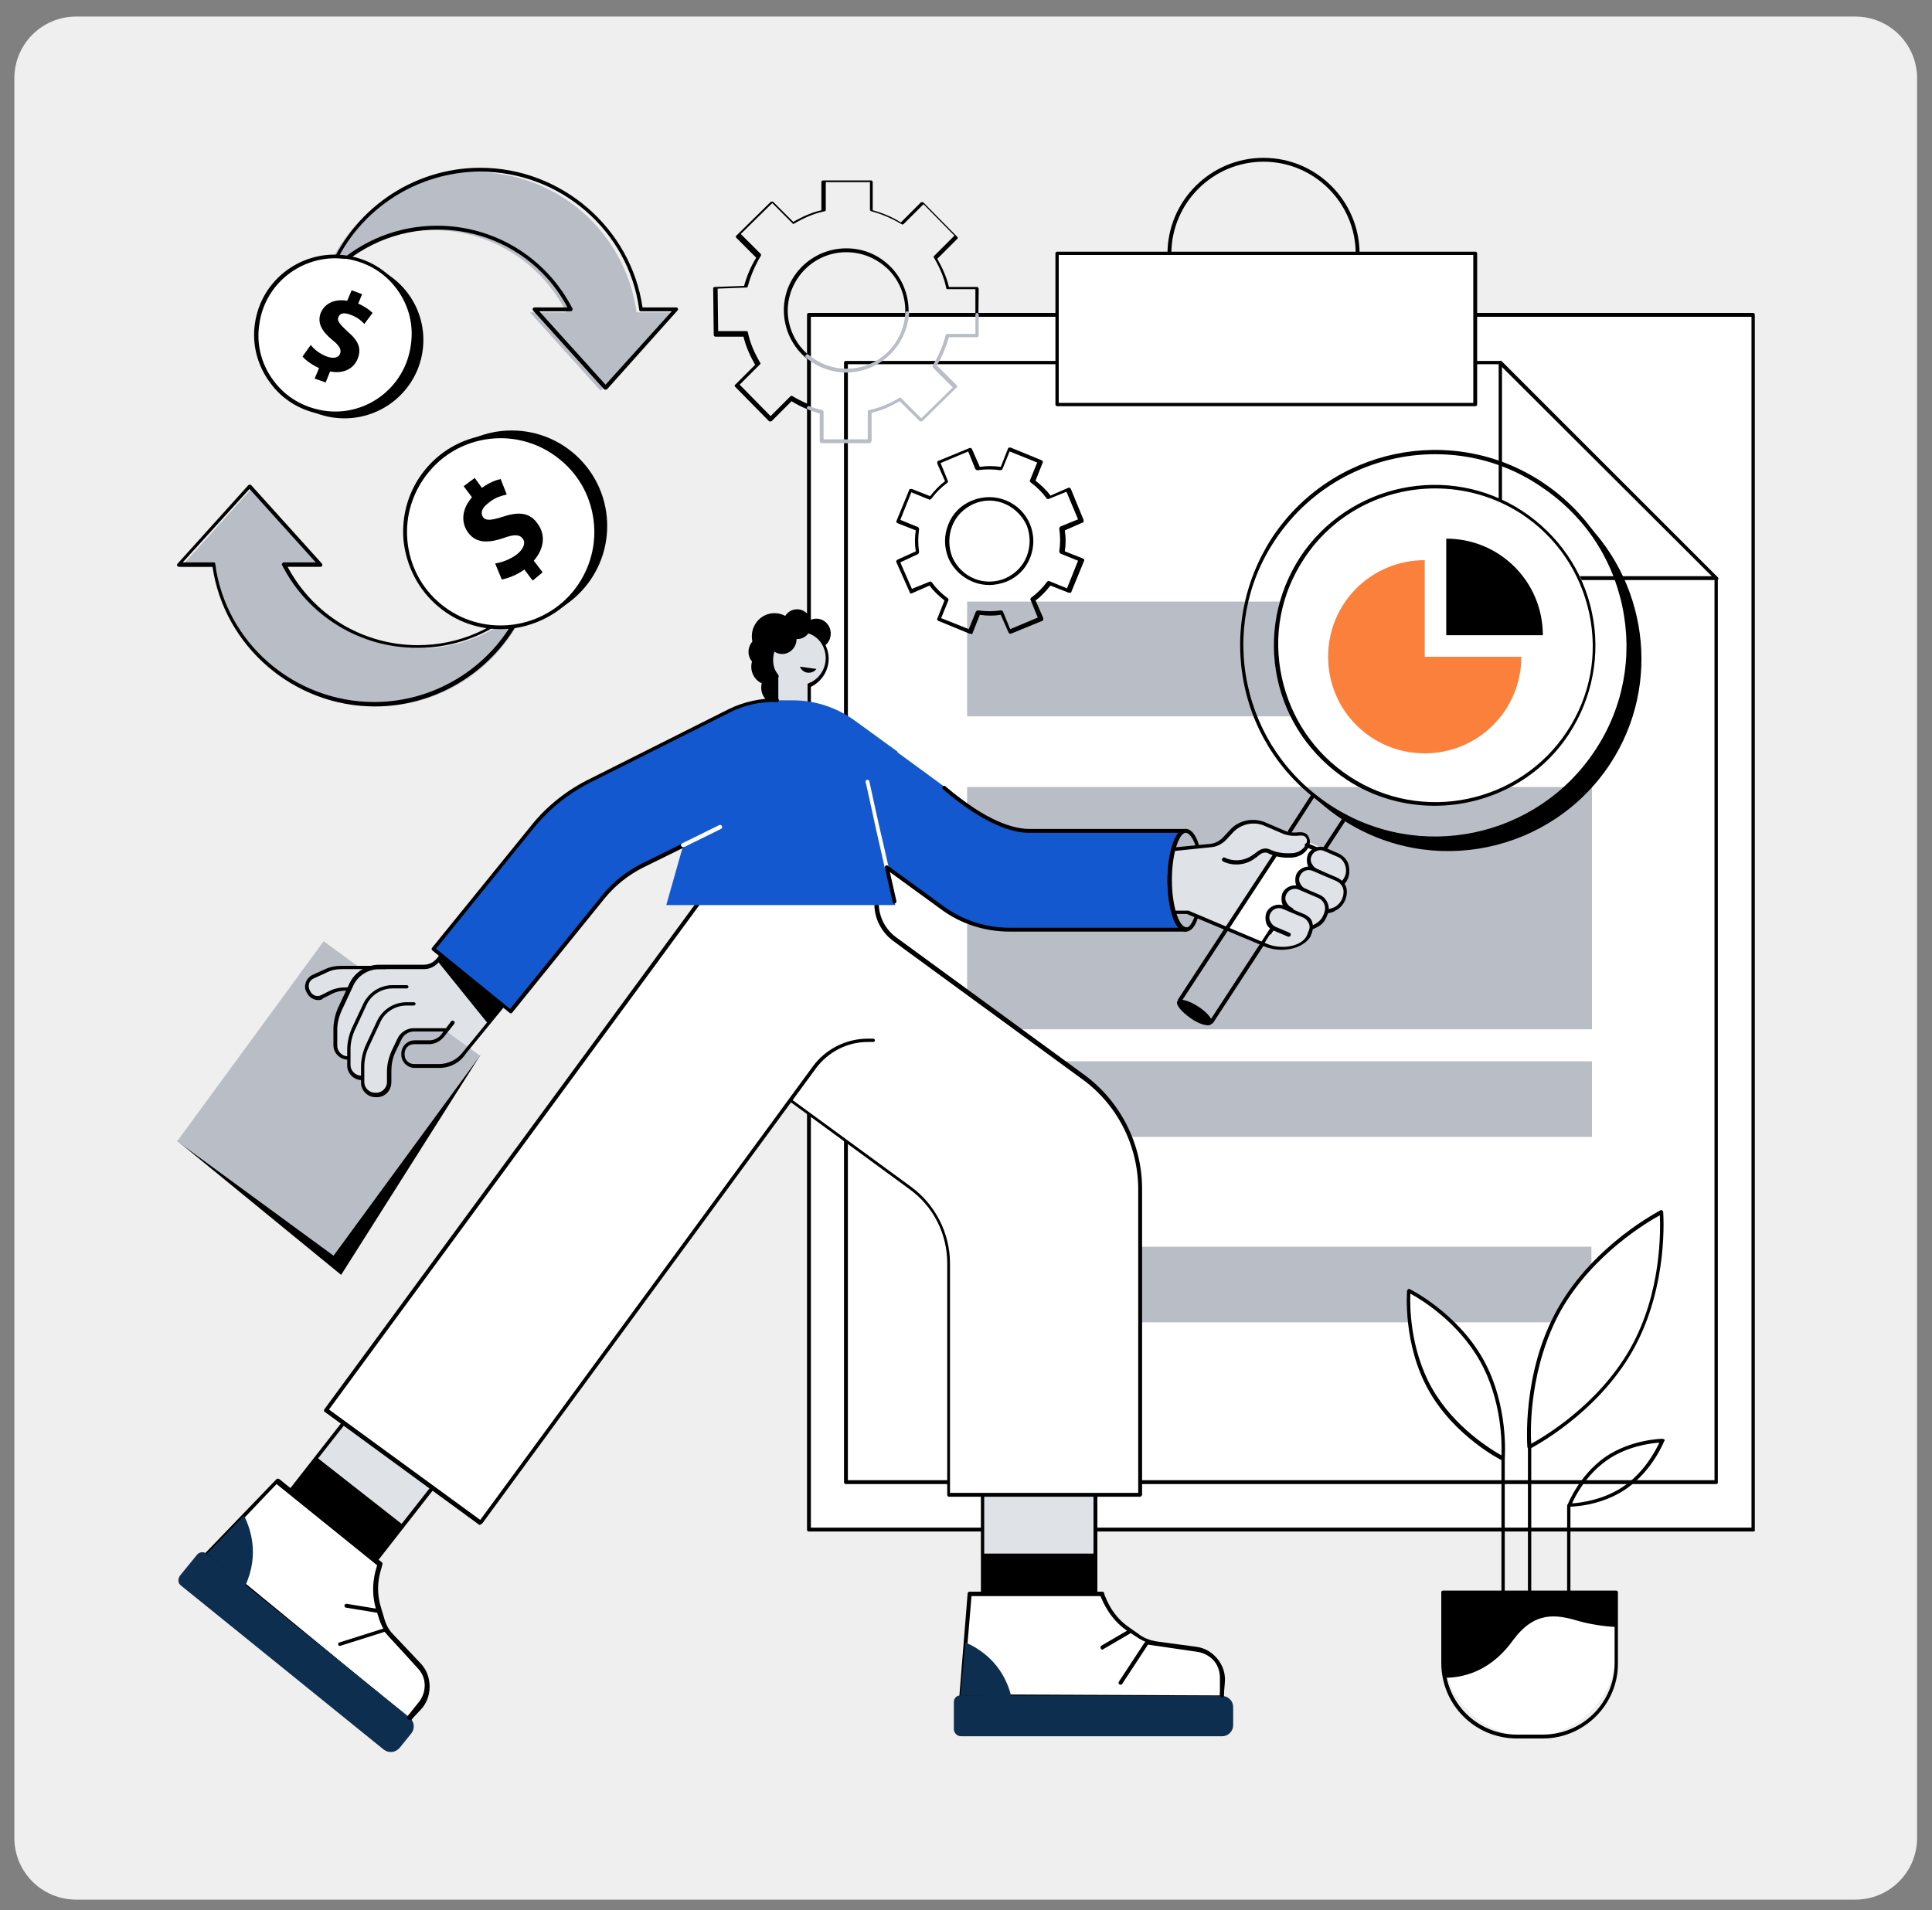 <svg xmlns="http://www.w3.org/2000/svg" xmlns:xlink="http://www.w3.org/1999/xlink" id="Layer_1" x="0px" y="0px" width="350px" height="346.1px" viewBox="0 0 350 346.1" style="enable-background:new 0 0 350 346.1;" xml:space="preserve"><rect x="0" y="0" width="350" height="346.1" fill="#808080" stroke="none"/><path style="fill:#EFEFEF;" d="M13.8,344.2h322.3c6.2,0,11.2-5,11.2-11.2V14.2c0-6.2-5-11.2-11.2-11.2H13.8C7.6,3,2.6,8,2.6,14.2 V333C2.6,339.2,7.6,344.2,13.8,344.2z"></path><g> <path d="M157.5,80.3C157.5,80.3,157.5,80.3,157.5,80.3l-8.7,0c-0.1,0-0.2,0-0.2-0.1s-0.1-0.2-0.1-0.2l0-5.1 c-1.8-0.5-3.5-1.2-5.1-2.2l-3.6,3.6c-0.1,0.1-0.4,0.1-0.5,0l-6.1-6.2c-0.1-0.1-0.1-0.2-0.1-0.2c0-0.1,0-0.2,0.1-0.2l3.6-3.6 c-0.9-1.6-1.7-3.3-2.1-5.1l-5.1,0c-0.2,0-0.3-0.2-0.3-0.3l-0.1-8.4c0-0.2,0.1-0.3,0.3-0.3l5.3-0.2c0.5-1.8,1.2-3.5,2.2-5.1 l-3.6-3.6c-0.1-0.1-0.1-0.2-0.1-0.2c0-0.1,0-0.2,0.1-0.2l6.2-6.1c0.1-0.1,0.4-0.1,0.5,0l3.6,3.6c1.6-0.9,3.3-1.7,5.1-2.1l0-5.1 c0-0.2,0.2-0.3,0.3-0.3c0,0,0,0,0,0l8.7,0c0.1,0,0.2,0,0.2,0.1c0.1,0.1,0.1,0.2,0.1,0.2l0,5.1c1.8,0.5,3.5,1.2,5.1,2.2l3.6-3.6 c0.1-0.1,0.4-0.1,0.5,0l6.1,6.2c0.1,0.1,0.1,0.2,0.1,0.2c0,0.1,0,0.2-0.1,0.2l-3.6,3.6c0.9,1.6,1.7,3.3,2.1,5.1l5.1,0 c0.1,0,0.2,0,0.2,0.1s0.1,0.2,0.1,0.2l-0.1,8.7c0,0.2-0.2,0.3-0.3,0.3c0,0,0,0,0,0l-5.1,0c-0.5,1.8-1.2,3.5-2.2,5.1l3.6,3.6 c0.1,0.1,0.1,0.2,0.1,0.2c0,0.1,0,0.2-0.1,0.2l-6.2,6.1c-0.1,0.1-0.4,0.1-0.5,0l-3.6-3.6c-1.6,0.9-3.3,1.7-5.1,2.1l0,5.1 C157.8,80.1,157.7,80.3,157.5,80.3z M149.2,79.5l8,0l0-5c0-0.2,0.1-0.3,0.3-0.3c1.9-0.4,3.7-1.2,5.4-2.2c0.1-0.1,0.3-0.1,0.4,0.1 l3.6,3.6l5.7-5.6l-3.6-3.6c-0.1-0.1-0.1-0.3,0-0.4c1-1.7,1.8-3.5,2.3-5.4c0-0.2,0.2-0.3,0.3-0.3c0,0,0,0,0,0l5.1,0l0-8l-5,0 c-0.2,0-0.3-0.1-0.3-0.3c-0.4-1.9-1.2-3.7-2.2-5.4c-0.1-0.1-0.1-0.3,0.1-0.4l3.6-3.6l-5.6-5.7l-3.6,3.6c-0.1,0.1-0.3,0.1-0.4,0 c-1.7-1-3.5-1.8-5.4-2.3c-0.2,0-0.3-0.2-0.3-0.3l0-5l-8,0l0,5c0,0.2-0.1,0.3-0.3,0.3c-1.9,0.4-3.7,1.2-5.4,2.2 c-0.1,0.1-0.3,0.1-0.4-0.1l-3.6-3.6l-5.7,5.6l3.6,3.6c0.1,0.1,0.1,0.3,0,0.4c-1,1.7-1.8,3.5-2.3,5.4c0,0.2-0.2,0.3-0.3,0.3 l-5.2,0.2l0.1,7.7l5.1,0c0.2,0,0.3,0.1,0.3,0.3c0.4,1.9,1.2,3.7,2.2,5.4c0.1,0.1,0.1,0.3-0.1,0.4l-3.6,3.6l5.6,5.7l3.6-3.6 c0.1-0.1,0.3-0.1,0.4,0c1.7,1,3.5,1.8,5.4,2.3c0.2,0,0.3,0.2,0.3,0.3L149.2,79.5z M153.3,67.5C153.3,67.5,153.2,67.5,153.3,67.5 c-3.1,0-5.9-1.2-8-3.3c-2.1-2.1-3.3-5-3.3-8c0-6.2,5.1-11.2,11.3-11.2c0,0,0,0,0.1,0c3,0,5.8,1.2,7.9,3.3c2.1,2.1,3.3,5,3.3,8 C164.5,62.5,159.5,67.5,153.3,67.5z M153.3,45.7c-5.8,0-10.5,4.7-10.6,10.5c0,2.8,1.1,5.5,3.1,7.5c2,2,4.6,3.1,7.5,3.1 c0,0,0,0,0.1,0c5.8,0,10.5-4.7,10.6-10.5c0-2.8-1.1-5.5-3.1-7.5C158.8,46.8,156.2,45.7,153.3,45.7 C153.3,45.7,153.3,45.7,153.3,45.7z"></path> <g> <g> <rect x="146.5" y="57" style="fill:#FFFFFF;" width="171.1" height="220.2"></rect> <path d="M317.6,277.5H146.5c-0.2,0-0.3-0.2-0.3-0.3V57c0-0.2,0.2-0.3,0.3-0.3h171.1c0.2,0,0.3,0.2,0.3,0.3v220.2 C318,277.4,317.8,277.5,317.6,277.5z M146.9,276.8h170.4V57.4H146.9V276.8z"></path> </g> <g> <polygon style="fill:#FFFFFF;" points="153.2,268.5 310.9,268.5 310.9,104.8 271.8,65.7 153.2,65.7 "></polygon> <path d="M310.9,268.9H153.2c-0.2,0-0.3-0.2-0.3-0.3V65.7c0-0.2,0.2-0.3,0.3-0.3h118.6c0.1,0,0.2,0,0.2,0.1l39.1,39.1 c0.1,0.1,0.1,0.2,0.1,0.2v163.8C311.3,268.7,311.1,268.9,310.9,268.9z M153.6,268.2h157V104.9L271.6,66H153.6V268.2z"></path> </g> <rect x="175.2" y="109" style="fill:#B9BEC6;" width="108.7" height="20.8"></rect> <rect x="175.2" y="142.6" style="fill:#B9BEC6;" width="113.2" height="43.9"></rect> <rect x="175.2" y="192.3" style="fill:#B9BEC6;" width="113.2" height="13.7"></rect> <rect x="175.2" y="225.9" style="fill:#B9BEC6;" width="113.1" height="13.7"></rect> <g> <path d="M228.9,63.4c-9.6,0-17.4-7.8-17.4-17.4c0-9.6,7.8-17.4,17.4-17.4c9.6,0,17.4,7.8,17.4,17.4 C246.3,55.6,238.5,63.4,228.9,63.4z M228.9,29.3c-9.2,0-16.7,7.5-16.7,16.7s7.5,16.7,16.7,16.7s16.7-7.5,16.7-16.7 S238.1,29.3,228.9,29.3z"></path> <g> <rect x="191.5" y="45.9" style="fill:#FFFFFF;" width="75.8" height="27.4"></rect> <path d="M267.3,73.6h-75.8c-0.2,0-0.3-0.2-0.3-0.3V45.9c0-0.2,0.2-0.3,0.3-0.3h75.8c0.2,0,0.3,0.2,0.3,0.3v27.4 C267.6,73.5,267.4,73.6,267.3,73.6z M191.8,73h75.1V46.2h-75.1V73z"></path> </g> <g> <polygon style="fill:#FFFFFF;" points="310.9,104.8 271.8,104.8 271.8,65.7 "></polygon> <path d="M310.9,105.1h-39.1c-0.2,0-0.3-0.2-0.3-0.3V65.7c0-0.1,0.1-0.3,0.2-0.3c0.1-0.1,0.3,0,0.4,0.1l39.1,39.1 c0.1,0.1,0.1,0.2,0.1,0.4C311.2,105,311.1,105.1,310.9,105.1z M272.1,104.4h38l-38-37.9V104.4z"></path> </g> </g> </g> <g> <ellipse cx="140.8" cy="124.6" rx="2.9" ry="3"></ellipse> <ellipse cx="147.9" cy="114.8" rx="2.6" ry="2.7"></ellipse> <ellipse cx="140.3" cy="115.3" rx="4.1" ry="4.2"></ellipse> <ellipse cx="139.3" cy="120.8" rx="3.2" ry="3.3"></ellipse> <ellipse cx="138.2" cy="118.1" rx="2.6" ry="2.7"></ellipse> <ellipse style="fill:#DFE3E8;" cx="144.9" cy="119.3" rx="5" ry="5.2"></ellipse> <polygon style="fill:#DFE3E8;" points="146.4,124 147.5,134.8 141,129.9 141,122.5 "></polygon> <path d="M144.9,120.8c0.4,0.9,1.3,1.3,2.2,1c0.3-0.1,0.6-0.3,0.8-0.6C146.9,121.1,145.9,120.9,144.9,120.8z"></path> <path d="M146.6,127.5C146.6,127.5,146.6,127.5,146.6,127.5c-0.2,0-0.3-0.2-0.3-0.3l0-3.3l0.2-0.1c2.4-0.9,3.7-3.7,2.8-6.2 c-0.4-1.2-1.3-2.2-2.5-2.7c-1.1-0.5-2.3-0.6-3.5-0.1c-2.5,0.9-3.8,3.8-3,6.3c0.2,0.5,0.4,0.8,0.7,1.2c0.1,0.2,0.1,0.4-0.1,0.5 c-0.2,0.1-0.4,0.1-0.5-0.1c-0.3-0.4-0.6-0.8-0.8-1.4c-1-2.8,0.6-6.1,3.4-7.1c1.3-0.5,2.7-0.4,4,0.2c1.3,0.6,2.3,1.7,2.8,3.1 c1,2.8-0.4,5.8-3,7l0,2.8C146.9,127.4,146.8,127.5,146.6,127.5z"></path> <ellipse cx="141.7" cy="115.8" rx="2.6" ry="2.7"></ellipse> <ellipse cx="144.4" cy="113.1" rx="2.6" ry="2.7"></ellipse> </g> <g> <rect x="51.7" y="260.3" transform="matrix(0.617 -0.787 0.787 0.617 -187.742 154.67)" style="fill:#DFE3E8;" width="26.8" height="19.9"></rect> <path d="M64.6,287.3c-0.1,0-0.1,0-0.2-0.1L48.8,275c-0.1-0.1-0.1-0.1-0.1-0.2c0-0.1,0-0.2,0.1-0.3l16.5-21.1 c0.1-0.1,0.3-0.2,0.5-0.1l15.7,12.3c0.1,0.1,0.1,0.1,0.1,0.2c0,0.1,0,0.2-0.1,0.3l-16.5,21.1C64.9,287.3,64.8,287.3,64.6,287.3z M49.5,274.6l15.1,11.9L80.7,266l-15.1-11.9L49.5,274.6z"></path> </g> <rect x="54.3" y="265.6" transform="matrix(0.617 -0.787 0.787 0.617 -193.455 153.432)" width="13.4" height="19.9"></rect> <g> <rect x="178" y="268.1" style="fill:#DFE3E8;" width="20.5" height="26.8"></rect> <path d="M198.5,295.2H178c-0.2,0-0.3-0.2-0.3-0.3v-26.8c0-0.2,0.2-0.3,0.3-0.3h20.5c0.2,0,0.3,0.2,0.3,0.3v26.8 C198.8,295.1,198.7,295.2,198.5,295.2z M178.3,294.5h19.8v-26.1h-19.8V294.5z"></path> </g> <rect x="178" y="281.5" width="20.5" height="13.4"></rect> <g> <g> <path style="fill:#FFFFFF;" d="M196.3,195.2l-34.2-25c-2-1.5-3.2-3.9-3.2-6.4v-2.5h-25.7v30.7l31.8,23.3 c4.4,3.2,6.9,8.3,6.9,13.6v42h34.7l0-55.4C206.5,207.5,202.7,199.9,196.3,195.2z"></path> <path d="M206.6,271.2h-34.7c-0.2,0-0.3-0.2-0.3-0.3v-42c0-5.3-2.5-10.3-6.8-13.4l-31.8-23.3c-0.1-0.1-0.1-0.2-0.1-0.3v-30.7 c0-0.2,0.2-0.3,0.3-0.3h25.7c0.2,0,0.3,0.2,0.3,0.3v2.5c0,2.4,1.2,4.7,3.1,6.1l34.2,25c6.5,4.8,10.4,12.5,10.4,20.6l0,55.4 c0,0.1,0,0.2-0.1,0.2C206.7,271.2,206.6,271.2,206.6,271.2z M172.2,270.5h34l0-55c0-7.9-3.8-15.4-10.2-20l-34.2-25 c-2.1-1.6-3.4-4-3.4-6.7v-2.2h-25.1v30.2l31.7,23.2c4.4,3.2,7.1,8.4,7.1,13.9V270.5z"></path> </g> <g> <rect x="46.5" y="196.3" transform="matrix(0.591 -0.807 0.807 0.591 -126.81 177.137)" style="fill:#FFFFFF;" width="129.3" height="34.6"></rect> <path d="M86.9,276.3c-0.1,0-0.1,0-0.2-0.1l-27.9-20.4c-0.1-0.1-0.1-0.1-0.1-0.2c0-0.1,0-0.2,0.1-0.3l71.7-97.7 c0.1-0.2,0.3-0.2,0.5-0.1c0.2,0.1,0.2,0.3,0.1,0.5l-71.5,97.4l27.4,20l60.2-82.1c2.3-3.2,6.1-5.1,10-5.1h1c0.2,0,0.3,0.2,0.3,0.3 c0,0.2-0.2,0.3-0.3,0.3h-1c-3.7,0-7.2,1.8-9.4,4.8l-60.4,82.4C87.1,276.2,87,276.3,86.9,276.3z"></path> </g> </g> <g> <g> <polygon points="87,191.2 61.8,231 32.1,206.7 "></polygon> <rect x="37" y="181.4" transform="matrix(0.591 -0.807 0.807 0.591 -136.156 129.432)" style="fill:#B9BEC6;" width="44.9" height="35.1"></rect> <g> <path style="fill:#DFE3E8;" d="M84.2,175.3l-15.4,0c-2.2,0-4.1,1.3-5,3.2l-2.1,4.5c-0.5,1.1-0.8,2.4-0.8,3.6v2.9 c0,1.2,1,2.2,2.2,2.2h0.3c1.2,0,2.2-1,2.2-2.2v-1.9c0-1.2,0.3-2.4,0.8-3.6l1.1-2.3c0.5-1,1.5-1.7,2.6-1.7h14.1V175.3z"></path> <path style="fill:#DFE3E8;" d="M76.8,175.3l-14.9,0c-1.1,0-2.1,0.3-3,0.7l-2.2,1c-0.9,0.4-1.3,1.6-0.9,2.5l0.1,0.2 c0.4,0.9,1.6,1.3,2.5,0.9l1.4-0.7c0.9-0.4,1.9-0.7,3-0.7l12.9,0L76.8,175.3z"></path> <path d="M57.6,181.2c-0.8,0-1.6-0.5-2-1.3l-0.1-0.2c-0.3-0.5-0.3-1.1-0.1-1.7c0.2-0.6,0.6-1,1.1-1.3l2.2-1 c1-0.5,2.1-0.7,3.2-0.7l7.9,0c0,0,0,0,0,0c0.2,0,0.3,0.2,0.3,0.3c0,0.2-0.2,0.3-0.3,0.3l-7.9,0c-1,0-2,0.2-2.9,0.7l-2.2,1 c-0.4,0.2-0.7,0.5-0.8,0.9c-0.1,0.4-0.1,0.8,0.1,1.2l0.1,0.2c0.4,0.8,1.3,1.1,2,0.7l1.4-0.7c1-0.5,2-0.7,3.1-0.7l0.5,0 c0,0,0,0,0,0c0.2,0,0.3,0.2,0.3,0.3c0,0.2-0.2,0.3-0.3,0.3l-0.5,0c-1,0-1.9,0.2-2.8,0.7l-1.4,0.7 C58.3,181.2,57.9,181.2,57.6,181.2z"></path> <path style="fill:#DFE3E8;" d="M80.1,178.9l-8.9,0c-2.2,0-4.1,1.3-5,3.2l-2.1,4.5c-0.5,1.1-0.8,2.4-0.8,3.6v2.9 c0,1.2,1,2.2,2.2,2.2h0.3c1.2,0,2.2-1,2.2-2.2v-1.9c0-1.2,0.3-2.4,0.8-3.6l1.1-2.3c0.5-1,1.5-1.7,2.6-1.7h7.6V178.9z"></path> <path style="fill:#DFE3E8;" d="M82.6,182l-8.9,0c-2.2,0-4.1,1.3-5,3.2l-2.1,4.5c-0.5,1.1-0.8,2.4-0.8,3.6v2.9 c0,1.2,1,2.2,2.2,2.2h0.3c1.2,0,2.2-1,2.2-2.2v-1.9c0-1.2,0.3-2.4,0.8-3.6l1.1-2.3c0.5-1,1.5-1.7,2.6-1.7h7.6V182z"></path> <path style="fill:#DFE3E8;" d="M85.1,189.9l19.2-23.6l-9.4-11.7L79.5,174c-0.6,0.8-1.6,1.2-2.5,1.2h-4.6v11.6h8.5L85.1,189.9z"></path> <path d="M79.3,174.2l9.2,11.4l15.8-19.4l-9.4-11.7L79.5,174C79.4,174.1,79.4,174.1,79.3,174.2z"></path> <path d="M68.3,198.8H68c-1.4,0-2.6-1.2-2.6-2.6v-2.9c0-1.3,0.3-2.6,0.8-3.8l2.1-4.5c1-2.1,3.1-3.4,5.3-3.4c0,0,0,0,0,0h1.4 c0.2,0,0.3,0.2,0.3,0.3s-0.2,0.3-0.3,0.3h-1.4c0,0,0,0,0,0c-2,0-3.9,1.2-4.7,3l-2.1,4.5c-0.5,1.1-0.8,2.3-0.8,3.5v2.9 c0,1,0.9,1.9,1.9,1.9h0.3c1,0,1.9-0.9,1.9-1.9v-1.9c0-1.3,0.3-2.5,0.8-3.7l1.1-2.3c0.5-1.1,1.7-1.9,2.9-1.9h5.8 c0.2,0,0.3,0.2,0.3,0.3c0,0.2-0.2,0.3-0.3,0.3H75c-1,0-1.9,0.6-2.3,1.5l-1.1,2.3c-0.5,1.1-0.7,2.2-0.7,3.4v1.9 C70.9,197.7,69.7,198.8,68.3,198.8z"></path> <path d="M65.7,195.7h-0.2c-1.4,0-2.6-1.2-2.6-2.6v-2.9c0-1.3,0.3-2.6,0.8-3.8l2.1-4.5c1-2.1,3.1-3.4,5.3-3.4c0,0,0,0,0,0l2.6,0 c0.2,0,0.3,0.2,0.3,0.3c0,0.2-0.2,0.3-0.3,0.3l-2.6,0c0,0,0,0,0,0c-2,0-3.9,1.2-4.7,3l-2.1,4.5c-0.5,1.1-0.8,2.3-0.8,3.5v2.9 c0,1,0.9,1.9,1.9,1.9h0.2c0.2,0,0.3,0.2,0.3,0.3S65.9,195.7,65.7,195.7z"></path> <path d="M79.6,193.5h-4.5c-1.3,0-2.4-1.1-2.4-2.4v-0.2c0-1.3,1.1-2.4,2.4-2.4h2.7c0.8,0,1.6-0.4,2.1-1l1.8-2.4 c0.1-0.2,0.3-0.2,0.5-0.1c0.2,0.1,0.2,0.3,0.1,0.5l-1.9,2.4c-0.7,0.8-1.6,1.3-2.7,1.3h-2.7c-1,0-1.7,0.8-1.7,1.7v0.2 c0,1,0.8,1.7,1.7,1.7h4.5c1.7,0,3.3-0.8,4.3-2.1l20-24.5l-9-11.2l-15.2,19.2c-0.7,0.9-1.7,1.4-2.8,1.4c0,0,0,0,0,0l-8.1,0 c0,0,0,0,0,0c-2,0-3.9,1.2-4.7,3l-2.1,4.5c-0.5,1.1-0.8,2.3-0.8,3.5v2.9c0,1,0.9,1.9,1.9,1.9c0.2,0,0.3,0.2,0.3,0.3 c0,0.2-0.2,0.3-0.3,0.3c-1.4,0-2.6-1.2-2.6-2.6v-2.9c0-1.3,0.3-2.6,0.8-3.8l2.1-4.5c1-2.1,3.1-3.4,5.4-3.4c0,0,0,0,0,0l8.1,0 c0,0,0,0,0,0c0.9,0,1.7-0.4,2.3-1.1l15.5-19.6c0.1-0.1,0.2-0.1,0.3-0.1c0,0,0,0,0,0c0.1,0,0.2,0,0.3,0.1l9.4,11.7 c0.1,0.1,0.1,0.3,0,0.4l-20.2,24.7C83.3,192.6,81.5,193.5,79.6,193.5z"></path> </g> </g> <ellipse style="fill:#B9BEC6;" cx="214.8" cy="159.5" rx="3" ry="9"></ellipse> <g> <path style="fill:#FFFFFF;" d="M215,161l19.9,8.6l-6.2,1.3l-7.3-3.1c-2.9-1.2-5.1-3.6-6.2-6.5L215,161z"></path> <path style="fill:#DFE3E8;" d="M221.3,152.6l6.1-3.2l13,5.3l-7.9,14.5l-10.4-1l-7.2-3h-4.1l0.4-11.3l8.9-0.9 C220.5,152.9,220.9,152.8,221.3,152.6z"></path> <polygon style="fill:#FFFFFF;" points="233.5,151 222.2,168.2 228.8,171 240,153.9 "></polygon> <g> <g> <path d="M259.9,152.2c-6.6,0-13.3-1.9-19.3-5.8c-7.9-5.2-13.3-13.1-15.2-22.3c-1.9-9.2-0.1-18.7,5-26.6 c10.7-16.3,32.6-20.9,48.9-10.2c7.9,5.2,13.3,13.1,15.2,22.3c1.9,9.2,0.2,18.7-5,26.6C282.8,146.6,271.5,152.2,259.9,152.2z M260,82.3c-11.3,0-22.4,5.5-29.1,15.7c-5.1,7.7-6.8,17-4.9,26s7.2,16.8,15,21.9c16,10.5,37.5,6,48-10l0.3,0.2l-0.3-0.2 c5.1-7.7,6.8-17,4.9-26c-1.9-9.1-7.2-16.8-15-21.9C273.1,84.1,266.5,82.3,260,82.3z"></path> <g> <ellipse style="fill:#FFFFFF;" cx="260.1" cy="117" rx="29" ry="28.9"></ellipse> <g> <path style="fill:#FA803B;" d="M258.1,101.5c-9.7,0-17.5,7.8-17.5,17.5c0,9.7,7.8,17.5,17.5,17.5c9.7,0,17.5-7.8,17.5-17.5 h-17.5V101.5z"></path> <path d="M262,97.6v17.5h17.5C279.5,105.4,271.7,97.6,262,97.6z"></path> </g> </g> <path d="M259.9,146c-5.5,0-11-1.5-15.9-4.7c-6.5-4.3-11-10.8-12.6-18.4c-1.6-7.6-0.1-15.4,4.1-21.9 c8.8-13.4,26.9-17.2,40.3-8.4c6.5,4.3,11,10.8,12.6,18.4c1.6,7.6,0.1,15.4-4.1,21.9C278.8,141.4,269.4,146,259.9,146z M260,88.5c-9.3,0-18.4,4.5-23.8,12.8c-4.2,6.4-5.6,13.9-4,21.4c1.6,7.4,5.9,13.8,12.3,18c13.1,8.6,30.8,4.9,39.4-8.2 c4.2-6.4,5.6-13.9,4-21.4c-1.6-7.4-5.9-13.8-12.3-18C270.8,90,265.4,88.5,260,88.5z M284.1,132.7L284.1,132.7L284.1,132.7z"></path> <path d="M285.9,93.4c10.5,11.5,12.3,29,3.4,42.6c-10.6,16.2-32.3,20.7-48.5,10.1c-1.6-1-3.1-2.2-4.4-3.4c2,2.2,4.2,4.1,6.8,5.8 c16.2,10.6,37.9,6,48.5-10.1C301.2,123.9,298.4,104.8,285.9,93.4z"></path> </g> <path d="M233.7,151c-0.1,0-0.1,0-0.2-0.1c-0.2-0.1-0.2-0.3-0.1-0.5l4.2-6.5c0.1-0.2,0.3-0.2,0.5-0.1c0.2,0.1,0.2,0.3,0.1,0.5 l-4.2,6.5C234,151,233.9,151,233.7,151z"></path> <path d="M219.5,185.5c-0.1,0-0.1,0-0.2-0.1l-5.8-3.8c-0.1,0-0.1-0.1-0.1-0.2c0-0.1,0-0.2,0-0.3l17.5-26.7 c0.1-0.2,0.3-0.2,0.5-0.1c0.2,0.1,0.2,0.3,0.1,0.5l-17.3,26.4l5.2,3.4l10.9-16.7c0.1-0.2,0.3-0.2,0.5-0.1 c0.2,0.1,0.2,0.3,0.1,0.5l-11.1,17C219.7,185.4,219.6,185.5,219.5,185.5z"></path> <path d="M240,154.2c-0.1,0-0.1,0-0.2-0.1c-0.2-0.1-0.2-0.3-0.1-0.5l3.8-5.8c0.1-0.2,0.3-0.2,0.5-0.1c0.2,0.1,0.2,0.3,0.1,0.5 l-3.8,5.8C240.2,154.1,240.1,154.2,240,154.2z"></path> <path d="M217.1,182.4c-1.7-1.1-3.4-1.6-3.8-1c-0.4,0.6,0.7,1.9,2.4,3.1s3.4,1.6,3.8,1C219.9,184.9,218.8,183.5,217.1,182.4z"></path> </g> <path style="fill:#DFE3E8;" d="M237.3,155c-0.5,1.1,0,2.3,1.1,2.7l2.4,1l0.6,2.5l1.3-0.8c2.1-1.2,2.1-4.5-0.4-5.6l-2.3-1 C239,153.4,237.8,153.9,237.3,155z"></path> <path d="M243.2,160.4c-0.1,0-0.2,0-0.3-0.1c-0.1-0.1-0.1-0.4,0-0.5c0.7-0.6,1.1-1.6,0.9-2.6c-0.2-0.9-0.7-1.7-1.6-2l-2.3-1 c-0.9-0.4-1.9,0-2.3,0.9c-0.2,0.4-0.2,0.9,0,1.3c0.2,0.4,0.5,0.8,0.9,1l0.9,0.4c0.2,0.1,0.3,0.3,0.2,0.5 c-0.1,0.2-0.3,0.3-0.5,0.2l-0.9-0.4c-0.6-0.3-1.1-0.7-1.3-1.3c-0.2-0.6-0.2-1.3,0-1.9c0.5-1.2,2-1.8,3.2-1.3l2.3,1 c1.1,0.5,1.9,1.4,2,2.6c0.2,1.2-0.2,2.5-1.1,3.2C243.4,160.4,243.3,160.4,243.2,160.4z"></path> <path style="fill:#DFE3E8;" d="M235.2,158.6c-0.5,1.1,0,2.3,1.1,2.7l0.8,0.3l-1.1,2.5l1.5,0.6c2.4,1,4.4-0.2,4.3-0.1 c2.2-1,2.8-4.4,0.3-5.4l-4.2-1.8C236.9,157,235.6,157.5,235.2,158.6z"></path> <path d="M240.3,165.5c-0.2,0-0.3-0.1-0.3-0.3c0-0.2,0.1-0.4,0.3-0.4c0.8-0.1,1.3-0.4,1.4-0.4c0,0,0,0,0,0c1-0.5,1.7-1.6,1.7-2.8 c0-0.5-0.2-1.5-1.4-2l-4.2-1.8c-0.9-0.4-1.9,0-2.3,0.9c-0.2,0.4-0.2,0.9,0,1.3c0.2,0.4,0.5,0.8,0.9,1l0.5,0.2 c0.2,0.1,0.3,0.3,0.2,0.5c-0.1,0.2-0.3,0.3-0.5,0.2l-0.5-0.2c-0.6-0.3-1.1-0.7-1.3-1.3c-0.2-0.6-0.2-1.3,0-1.9 c0.5-1.2,2-1.8,3.2-1.3l4.2,1.8c1.1,0.5,1.8,1.4,1.8,2.6c0,1.4-0.8,2.8-2.1,3.4l0,0C241.6,165.3,240.6,165.5,240.3,165.5 C240.3,165.5,240.3,165.5,240.3,165.5z"></path> <path style="fill:#DFE3E8;" d="M232.6,162c-0.5,1.1,0,2.3,1.1,2.8l0.2,0.1l-1.3,3.2c0,0,2.5,1.2,5.2-0.1c0.2-0.2,1.5-0.5,2.2-1.9 l0.2-0.5c0.5-1.2-0.1-2.7-1.3-3.2l-3.5-1.5C234.3,160.5,233.1,161,232.6,162z"></path> <path d="M237.4,168.5c-0.1,0-0.3-0.1-0.3-0.2c-0.1-0.2,0-0.4,0.2-0.4c0.1,0,0.3-0.1,0.4-0.2c0.1,0,0.1-0.1,0.2-0.1 c0.4-0.2,1.3-0.6,1.8-1.7l0.2-0.5c0.2-0.5,0.2-1.1,0-1.6c-0.2-0.5-0.6-0.9-1.1-1.1l-3.5-1.5c-0.9-0.4-1.9,0-2.3,0.9 c-0.2,0.4-0.2,0.9,0,1.3c0.2,0.4,0.5,0.8,0.9,1l0.2,0.1c0.2,0.1,0.3,0.3,0.2,0.5c-0.1,0.2-0.3,0.3-0.5,0.2l-0.2-0.1 c-0.6-0.3-1.1-0.7-1.3-1.3c-0.2-0.6-0.2-1.3,0-1.9c0.5-1.2,2-1.8,3.2-1.3l3.5,1.5c0.7,0.3,1.2,0.8,1.5,1.5c0.3,0.7,0.3,1.4,0,2.1 l-0.2,0.5c-0.6,1.4-1.7,1.8-2.1,2c-0.1,0-0.1,0.1-0.2,0.1c0,0,0,0,0,0c-0.2,0.1-0.3,0.1-0.4,0.2 C237.5,168.5,237.4,168.5,237.4,168.5z"></path> <path style="fill:#DFE3E8;" d="M229.6,165.3c-0.5,1.1,0,2.3,1.1,2.7l1.3,0.6l-2,0.8L229,171l0.2,0.1c2.6,1.1,6.7,0.7,7.7-1.8 l0.3-0.8c0.5-1.1,0-2.3-1.1-2.8l-3.8-1.6C231.3,163.7,230,164.2,229.6,165.3z"></path> <path style="fill:#DFE3E8;" d="M223,150.4l-3.8,4.1l2.8,1.2c1.8,0.7,3.8,0.5,5.3-0.7c0.4-0.2,1.2-1.4,2.6-0.9 c0.2,0.1,1.6,0.9,3.9,0.7c0,0,2.2,0.1,3.1-2l0-0.1c0.4-0.9-0.3-1.8-1.3-1.8c-1.1,0.1-1.9,0.2-3.1-0.3l-3.5-1.5 C226.9,148.2,224.5,148.8,223,150.4z"></path> <path d="M232.2,172.1c-1.1,0-2.2-0.2-3.1-0.6l-14.1-5.9h-4.1c-0.1,0-0.2,0-0.2-0.1c-0.1-0.1-0.1-0.2-0.1-0.2l0.3-11.3 c0-0.2,0.1-0.3,0.3-0.3l8.1-0.8c0.8-0.1,1.6-0.5,2.2-1.1l1.3-1.4c1.6-1.8,4.2-2.3,6.4-1.4l3.5,1.5c1,0.4,1.7,0.4,2.6,0.3l0.3,0 c0.6,0,1.1,0.2,1.4,0.7c0.3,0.5,0.4,1.1,0.2,1.6l0,0.1c-0.8,1.9-2.6,2.2-3.4,2.2c0,0,0,0,0,0c-2.1,0.1-3.4-0.5-3.9-0.7 c-0.1,0-0.1,0-0.1-0.1c-0.8-0.3-1.3,0-1.9,0.5c-0.1,0.1-0.2,0.2-0.4,0.3c-1.6,1.3-3.8,1.6-5.7,0.8l-0.2-0.1 c-0.2-0.1-0.3-0.3-0.2-0.5c0.1-0.2,0.3-0.3,0.5-0.2l0.2,0.1c1.7,0.7,3.6,0.4,5-0.7c0,0,0,0,0,0c0.1,0,0.2-0.1,0.3-0.2 c0.5-0.4,1.4-1.2,2.6-0.7c0,0,0.1,0,0.2,0.1c0.5,0.2,1.7,0.7,3.6,0.6c0,0,0,0,0.1,0c0.8,0,2.1-0.3,2.8-1.8l0-0.1 c0.1-0.3,0.1-0.6-0.1-0.9c-0.2-0.3-0.5-0.4-0.8-0.4l-0.3,0c-1,0.1-1.8,0.1-3-0.3l-3.5-1.5c-1.9-0.8-4.2-0.3-5.6,1.2l-1.3,1.4 c-0.7,0.7-1.6,1.2-2.6,1.3l-7.8,0.8l-0.3,10.7h3.8c0,0,0.1,0,0.1,0l14.2,6c2.5,1.1,6.4,0.6,7.3-1.6l0.3-0.8 c0.2-0.4,0.2-0.9,0-1.3c-0.2-0.4-0.5-0.8-0.9-1l-3.8-1.6c-0.9-0.4-1.9,0-2.3,0.9c-0.2,0.4-0.2,0.9,0,1.3c0.2,0.4,0.5,0.8,0.9,1 l2.6,1.1c0.2,0.1,0.3,0.3,0.2,0.5c-0.1,0.2-0.3,0.3-0.5,0.2l-2.6-1.1c-0.6-0.3-1.1-0.7-1.3-1.3c-0.2-0.6-0.2-1.3,0-1.9 c0.5-1.2,2-1.8,3.2-1.3l3.8,1.6c0.6,0.3,1.1,0.7,1.3,1.3c0.2,0.6,0.2,1.3,0,1.9l-0.3,0.8C236.5,171.2,234.4,172.1,232.2,172.1z"></path> <path d="M238.4,154.2c0,0-0.1,0-0.1,0l-1.7-0.7c-0.2-0.1-0.3-0.3-0.2-0.5c0.1-0.2,0.3-0.3,0.5-0.2l1.7,0.7 c0.2,0.1,0.3,0.3,0.2,0.5C238.6,154.1,238.5,154.2,238.4,154.2z"></path> </g> <g> <g> <path style="fill:#1458D0;" d="M162.2,164h-41.5l9.7-34.2c1.1-0.4,4.6-2.9,10.2-2.9h3.1c4,0,7.9,1.3,11.2,3.7l7.7,5.6l-2.4,18.7 L162.2,164z"></path> <path style="fill:#1458D0;" d="M138.5,145.9l-8.1-16.1l-23.5,11.6c-4,2-7.6,4.8-10.4,8.3l-18,22.2l14,11.3l16.9-20.9 c1.9-2.3,4.3-4.2,7-5.6L138.5,145.9z"></path> <path style="fill:#1458D0;" d="M211.8,159.5c0-4.9,1.3-8.9,3-9h-28.4c-2.9,0-5.6-0.9-8-2.6L156,131.5L145.4,146l25.2,18.5 c3.6,2.6,7.9,4,12.3,4h31.9C213.2,168.5,211.8,164.5,211.8,159.5z"></path> </g> <g> <path d="M92.5,183.6c-0.1,0-0.2,0-0.2-0.1l-14-11.3c-0.1-0.1-0.1-0.1-0.1-0.2c0-0.1,0-0.2,0.1-0.3l18-22.2 c2.8-3.5,6.5-6.4,10.6-8.4l25.1-12.6c2.6-1.3,5.8-2,8.8-2c0.2,0,0.3,0.2,0.3,0.4c0,0.2-0.2,0.4-0.4,0.3c-2.9-0.1-6,0.6-8.5,1.9 l-25.1,12.6c-4,2-7.5,4.8-10.3,8.2L79,171.9l13.4,10.9l16.7-20.6c1.9-2.4,4.4-4.3,7.1-5.7l7.3-3.6c0.2-0.1,0.4,0,0.5,0.2 c0.1,0.2,0,0.4-0.2,0.5l-7.3,3.6c-2.6,1.3-5,3.2-6.9,5.5l-16.9,20.9C92.7,183.6,92.6,183.6,92.5,183.6z"></path> <path style="fill:#FFFFFF;" d="M123.7,153.5c-0.1,0-0.2-0.1-0.3-0.2c-0.1-0.2,0-0.4,0.2-0.5l6.7-3.3c0.2-0.1,0.4,0,0.5,0.2 c0.1,0.2,0,0.4-0.2,0.5l-6.7,3.3C123.8,153.5,123.8,153.5,123.7,153.5z"></path> <path d="M214.8,168.8h-31.9c-4.5,0-8.9-1.4-12.5-4.1l-9.9-7.2c-0.2-0.1-0.2-0.3-0.1-0.5c0.1-0.2,0.3-0.2,0.5-0.1l9.9,7.2 c3.5,2.6,7.7,4,12.1,4h30.6c-1.3-1.5-2-5.2-2-8.6c0-3.5,0.7-7.1,2-8.6h-27.1c-2.9,0-8-1.4-15.6-7.9c-0.1-0.1-0.2-0.3,0-0.5 c0.1-0.1,0.3-0.2,0.5,0c7.5,6.4,12.4,7.7,15.2,7.7h28.4c0.2,0,0.3,0.2,0.3,0.3c0,0.2-0.1,0.3-0.3,0.3c-1.2,0-2.6,3.6-2.6,8.6 c0,5.1,1.4,8.6,2.6,8.6c0.2,0,0.3,0.2,0.3,0.3C215.2,168.7,215,168.8,214.8,168.8z"></path> <g> <path style="fill:#FFFFFF;" d="M160.6,157.6c-0.2,0-0.3-0.1-0.3-0.3l-1-4.4c-0.5-2-2.4-11.1-2.5-11.2c0-0.2,0.1-0.4,0.3-0.4 c0.2,0,0.4,0.1,0.4,0.3c0,0.1,2,9.2,2.5,11.2l1,4.4C161,157.3,160.9,157.5,160.6,157.6C160.7,157.6,160.6,157.6,160.6,157.6z"></path> <path d="M162,163.7c-0.2,0-0.3-0.1-0.3-0.3l-1.4-6.2c0-0.2,0.1-0.4,0.3-0.4c0.2,0,0.4,0.1,0.4,0.3l1.4,6.2 C162.4,163.5,162.3,163.7,162,163.7C162.1,163.7,162.1,163.7,162,163.7z"></path> </g> </g> </g> <path d="M214.8,168.8c-2.2,0-3.3-4.8-3.3-9.3c0-4.5,1.2-9.3,3.3-9.3c1,0,1.8,1,2.4,2.9c0.1,0.2,0,0.4-0.2,0.4 c-0.2,0.1-0.4,0-0.4-0.2c-0.5-1.5-1.2-2.4-1.8-2.4c-1.3,0-2.6,3.5-2.6,8.6s1.4,8.6,2.6,8.6c0.6,0,1.1-0.7,1.6-2 c0.1-0.2,0.3-0.3,0.4-0.2c0.2,0.1,0.3,0.3,0.2,0.4C216.5,168,215.7,168.8,214.8,168.8z"></path> </g> <g> <g> <g> <path d="M284.3,273c-0.1,0-0.2-0.1-0.3-0.1c-0.1-0.1-0.1-0.2,0-0.3c0.1-0.2,2.1-5.3,6.8-8.6c4.7-3.2,10.2-3.3,10.4-3.3 c0,0,0,0,0,0c0.1,0,0.2,0.1,0.3,0.1c0.1,0.1,0.1,0.2,0,0.3c-0.1,0.2-2.1,5.3-6.8,8.6C290,273,284.5,273,284.3,273 C284.3,273,284.3,273,284.3,273z M300.6,261.4c-1.5,0.1-5.8,0.6-9.5,3.2c-3.7,2.6-5.7,6.4-6.3,7.8c1.5-0.1,5.8-0.6,9.5-3.2 C298,266.6,300,262.7,300.6,261.4z"></path> <path d="M284.2,292c-0.2,0-0.3-0.2-0.3-0.3v-18.8c0-0.2,0.2-0.3,0.3-0.3s0.3,0.2,0.3,0.3v18.8C284.5,291.8,284.4,292,284.2,292z "></path> </g> <g> <g> <path style="fill:#FFFFFF;" d="M259.1,251.7c4.7,8.4,13.2,12.6,13.2,12.6s0.8-9.4-3.9-17.8c-4.7-8.4-13.2-12.6-13.2-12.6 S254.4,243.3,259.1,251.7z"></path> <path d="M272.3,264.6c-0.1,0-0.1,0-0.2,0c-0.1,0-8.6-4.3-13.3-12.7c-4.7-8.4-3.9-17.9-3.9-18c0-0.1,0.1-0.2,0.2-0.3 c0.1-0.1,0.2-0.1,0.3,0c0.1,0,8.6,4.3,13.3,12.7c4.7,8.4,3.9,17.9,3.9,18c0,0.1-0.1,0.2-0.2,0.3 C272.4,264.6,272.4,264.6,272.3,264.6z M255.5,234.4c-0.1,2.1-0.1,10,3.9,17.1c4,7.1,10.8,11.2,12.6,12.2 c0.1-2.1,0.1-10-3.9-17.1C264.1,239.5,257.4,235.4,255.5,234.4z"></path> </g> <path d="M272.3,292.3c-0.2,0-0.3-0.2-0.3-0.3v-27.7c0-0.2,0.2-0.3,0.3-0.3s0.3,0.2,0.3,0.3v27.7 C272.7,292.1,272.5,292.3,272.3,292.3z"></path> </g> <g> <g> <path style="fill:#FFFFFF;" d="M295.5,244.5c-6.6,11.7-18.5,17.6-18.5,17.6s-1.2-13.2,5.4-24.9c6.6-11.7,18.5-17.6,18.5-17.6 S302.2,232.8,295.5,244.5z"></path> <path d="M277.1,262.5c-0.1,0-0.1,0-0.2,0c-0.1-0.1-0.2-0.2-0.2-0.3c0-0.1-1.1-13.4,5.5-25.1c6.6-11.7,18.5-17.7,18.6-17.8 c0.1-0.1,0.2,0,0.3,0c0.1,0.1,0.2,0.2,0.2,0.3c0,0.1,1.1,13.4-5.5,25.1c-6.6,11.7-18.5,17.7-18.6,17.8 C277.2,262.5,277.1,262.5,277.1,262.5z M300.7,220.2c-2.2,1.2-12.1,7-17.9,17.2c-5.7,10.2-5.6,21.6-5.4,24.2 c2.2-1.2,12.1-7,17.9-17.2S300.8,222.7,300.7,220.2z M295.5,244.5L295.5,244.5L295.5,244.5z"></path> </g> <path d="M277.1,292.3c-0.2,0-0.3-0.2-0.3-0.3v-29.8c0-0.2,0.2-0.3,0.3-0.3s0.3,0.2,0.3,0.3V292 C277.4,292.1,277.3,292.3,277.1,292.3z"></path> </g> </g> <g> <g> <path style="fill:#FFFFFF;" d="M277.1,314.6L277.1,314.6c-8.7,0-15.7-7-15.7-15.7v-10.5h31.4v10.5 C292.8,307.6,285.8,314.6,277.1,314.6z"></path> <path d="M279.5,315h-4.7c-7.6,0-13.7-6.1-13.7-13.7v-12.8c0-0.2,0.2-0.3,0.3-0.3h31.4c0.2,0,0.3,0.2,0.3,0.3v12.8 C293.2,308.8,287,315,279.5,315z M261.8,288.8v12.5c0,7.2,5.8,13,13,13h4.7c7.2,0,13-5.8,13-13v-12.5H261.8z"></path> </g> <path d="M261.4,301.3c0,0.9,0.1,1.8,0.3,2.7c4.3,0,8.8-1.8,12.4-6.8c3.9-5.3,7.8-4.7,11.8-3.5c2.1,0.6,4.7,1,6.9,1.1v-6.4h-31.4 V301.3z"></path> </g> </g> <g> <g> <path style="fill:#B9BEC6;" d="M115.3,56.5c-2-14.3-14.2-25.3-29.1-25.3c-12.6,0-23.3,7.9-27.5,19c4.9-5.2,11.9-8.5,19.7-8.5 c10.6,0,19.7,6,24.2,14.9h-6.6l12.8,14.2l12.8-14.2H115.3z"></path> <path d="M109.7,70.6c-0.1,0-0.2,0-0.3-0.1L96.6,56.3c-0.1-0.1-0.1-0.2-0.1-0.4c0.1-0.1,0.2-0.2,0.3-0.2h6 C98.2,47,89.2,41.6,79.3,41.6c-7.4,0-14.3,3-19.5,8.4c-0.1,0.1-0.3,0.1-0.4,0.1c-0.1-0.1-0.2-0.3-0.1-0.4 C63.6,38.1,74.7,30.4,87,30.4c14.7,0,27.3,10.9,29.4,25.3h6.1c0.1,0,0.3,0.1,0.3,0.2c0.1,0.1,0,0.3-0.1,0.4L110,70.5 C109.9,70.6,109.8,70.6,109.7,70.6z M97.7,56.4l12,13.3l12-13.3h-5.6c-0.2,0-0.3-0.1-0.3-0.3c-1.9-14.3-14.3-25-28.8-25 c-11.4,0-21.9,6.8-26.5,17.2c5.1-4.8,11.7-7.4,18.7-7.4c10.4,0,19.8,5.8,24.5,15c0.1,0.1,0,0.2,0,0.3c-0.1,0.1-0.2,0.2-0.3,0.2 H97.7z"></path> </g> <g> <path style="fill:#B9BEC6;" d="M39.1,102.7c2,14.3,14.2,25.3,29.1,25.3c12.6,0,23.3-7.9,27.5-19c-4.9,5.2-11.9,8.5-19.7,8.5 c-10.6,0-19.7-6-24.2-14.9h6.6L45.5,88.6l-12.8,14.2H39.1z"></path> <path d="M67.9,128c-14.7,0-27.3-10.9-29.4-25.3h-6.1c-0.1,0-0.3-0.1-0.3-0.2c-0.1-0.1,0-0.3,0.1-0.4l12.8-14.2 c0.1-0.1,0.4-0.1,0.5,0l12.8,14.2c0.1,0.1,0.1,0.2,0.1,0.4c-0.1,0.1-0.2,0.2-0.3,0.2h-6c4.7,8.8,13.7,14.2,23.6,14.2 c7.4,0,14.3-3,19.5-8.4c0.1-0.1,0.3-0.1,0.4-0.1s0.2,0.3,0.1,0.4C91.3,120.3,80.2,128,67.9,128z M33.1,101.9h5.6 c0.2,0,0.3,0.1,0.3,0.3c1.9,14.3,14.3,25,28.8,25c11.4,0,21.9-6.8,26.5-17.2c-5.1,4.8-11.7,7.4-18.7,7.4 c-10.4,0-19.8-5.8-24.5-15c-0.1-0.1,0-0.2,0-0.3c0.1-0.1,0.2-0.2,0.3-0.2h5.8l-12-13.3L33.1,101.9z"></path> </g> <g> <ellipse cx="62.4" cy="61.6" rx="14.3" ry="14.2"></ellipse> <g> <ellipse style="fill:#FFFFFF;" cx="60.7" cy="60.7" rx="14.3" ry="14.2"></ellipse> <path d="M60.7,75.3c-0.7,0-1.5-0.1-2.2-0.2c-3.9-0.6-7.3-2.6-9.6-5.8c-2.3-3.1-3.3-7-2.7-10.8c1.2-8,8.7-13.4,16.6-12.2 c3.9,0.6,7.3,2.6,9.6,5.8c2.3,3.1,3.3,7,2.7,10.8l-0.3-0.1l0.3,0.1C74.1,70.1,67.8,75.3,60.7,75.3z M60.7,46.8 C54,46.8,48,51.7,47,58.6c-0.6,3.7,0.3,7.3,2.5,10.3c2.2,3,5.4,4.9,9.1,5.5c7.6,1.2,14.7-4.1,15.8-11.7 c0.6-3.7-0.3-7.3-2.5-10.3c-2.2-3-5.4-4.9-9.1-5.5C62.1,46.9,61.4,46.8,60.7,46.8z"></path> </g> <g> <path d="M57,68.6l0.8-1.9l0,0c-1.3-0.6-2.4-1.4-3-2.1l1.5-2.1c0,0,0,0,0,0c0.6,0.8,1.6,1.6,2.9,2.1c1.1,0.4,2.1,0.3,2.4-0.5 c0.3-0.7-0.1-1.5-1.4-2.5c-1.8-1.5-2.8-3-2.1-4.9c0.7-1.7,2.5-2.6,4.8-2.2c0,0,0,0,0,0l0.8-1.9h0l1.9,0.7v0L64.9,55v0 c1.3,0.6,2.1,1.2,2.6,1.7l-1.5,2c0,0,0,0,0,0c-0.4-0.4-1.1-1.2-2.6-1.7c-1.3-0.5-1.9-0.1-2.1,0.5c-0.3,0.6,0.3,1.3,1.7,2.6 c2,1.7,2.5,3.1,1.8,4.9c-0.7,1.8-2.6,2.8-5,2.3c0,0,0,0,0,0l-0.8,2l0,0L57,68.6C57,68.6,57,68.6,57,68.6z"></path> </g> </g> <g> <ellipse cx="92.7" cy="95.3" rx="17.3" ry="17.3"></ellipse> <g> <ellipse style="fill:#FFFFFF;" cx="90.7" cy="96.4" rx="17.3" ry="17.3"></ellipse> <path d="M90.7,114c-4,0-8-1.3-11.3-4.1c-3.6-3-5.8-7.3-6.3-12c-0.4-4.7,1-9.3,4-12.9c6.2-7.5,17.4-8.5,24.9-2.2 c3.6,3,5.8,7.3,6.3,12c0.4,4.7-1,9.3-4,12.9C100.8,111.8,95.7,114,90.7,114z M90.7,79.4c-4.9,0-9.7,2.1-13,6.1 c-2.9,3.5-4.3,7.9-3.9,12.4c0.4,4.5,2.5,8.6,6,11.5c7.2,6,17.9,5,23.9-2.1c2.9-3.5,4.3-7.9,3.9-12.4c-0.4-4.5-2.5-8.6-6-11.5 C98.4,80.7,94.5,79.4,90.7,79.4z"></path> </g> <g> <path d="M96.5,105.2l-1.5-2c0,0,0,0,0,0c-1.4,1-3,1.6-4.1,1.8l-1.2-2.9c0,0,0,0,0,0c1.2-0.2,2.7-0.7,4-1.7c1.1-0.9,1.6-2,1-2.8 c-0.6-0.8-1.6-0.8-3.5-0.1c-2.7,0.9-4.9,1-6.4-1c-1.3-1.8-1.2-4.2,0.7-6.4c0,0,0,0,0,0l-1.5-2v0l2-1.5c0,0,0,0,0,0l1.3,1.8h0 c1.4-1,2.5-1.4,3.4-1.6l1.1,2.8c0,0,0,0,0,0c-0.7,0.2-2,0.4-3.4,1.6c-1.3,1-1.3,1.9-0.9,2.5c0.5,0.7,1.5,0.6,3.7-0.1 c3-1,4.9-0.6,6.2,1.3c1.4,1.9,1.3,4.4-0.7,6.7c0,0,0,0,0,0l1.6,2.1v0L96.5,105.2L96.5,105.2z"></path> </g> </g> </g> <g> <path d="M175.7,114.8c0,0-0.1,0-0.1,0l-5.6-2.3c-0.2-0.1-0.3-0.3-0.2-0.4l1.3-3.3c-1-0.8-1.9-1.6-2.7-2.7l-3.2,1.4 c-0.2,0.1-0.4,0-0.4-0.2l-2.4-5.4c-0.1-0.2,0-0.4,0.2-0.5l3.3-1.5c-0.2-1.3-0.2-2.5,0-3.8l-3.3-1.3c-0.2-0.1-0.3-0.3-0.2-0.4 l2.3-5.6c0-0.1,0.1-0.2,0.2-0.2c0.1,0,0.2,0,0.3,0l3.3,1.3c0.8-1,1.6-1.9,2.7-2.7l-1.4-3.2c0-0.1,0-0.2,0-0.3 c0-0.1,0.1-0.2,0.2-0.2l5.6-2.3c0.2-0.1,0.4,0,0.5,0.2l1.4,3.2c1.2-0.2,2.5-0.2,3.8,0l1.3-3.3c0-0.1,0.1-0.2,0.2-0.2s0.2,0,0.3,0 l5.6,2.3c0.2,0.1,0.3,0.3,0.2,0.4l-1.3,3.3c1,0.8,1.9,1.6,2.7,2.7l3.2-1.4c0.2-0.1,0.4,0,0.5,0.2l2.3,5.6c0,0.1,0,0.2,0,0.3 c0,0.1-0.1,0.2-0.2,0.2l-3.2,1.4c0.2,1.2,0.2,2.5,0,3.8l3.3,1.3c0.2,0.1,0.3,0.3,0.2,0.4l-2.3,5.6c0,0.1-0.1,0.2-0.2,0.2 c-0.1,0-0.2,0-0.3,0l-3.3-1.3c-0.8,1-1.6,1.9-2.7,2.7l1.4,3.2c0,0.1,0,0.2,0,0.3c0,0.1-0.1,0.2-0.2,0.2l-5.6,2.3 c-0.2,0.1-0.4,0-0.5-0.2l-1.4-3.2c-1.2,0.2-2.5,0.2-3.8,0l-1.3,3.3c0,0.1-0.1,0.2-0.2,0.2C175.8,114.8,175.7,114.8,175.7,114.8z M170.5,112l5,2l1.3-3.2c0.1-0.1,0.2-0.2,0.4-0.2c1.4,0.2,2.7,0.2,4.1,0c0.2,0,0.3,0.1,0.4,0.2l1.3,3.2l5-2.1l-1.3-3.2 c-0.1-0.1,0-0.3,0.1-0.4c1.1-0.8,2.1-1.8,2.9-2.9c0.1-0.1,0.3-0.2,0.4-0.1l3.2,1.3l2-5l-3.2-1.3c-0.1-0.1-0.2-0.2-0.2-0.4 c0.2-1.4,0.2-2.7,0-4.1c0-0.2,0.1-0.3,0.2-0.4l3.2-1.3l-2.1-5l-3.2,1.3c-0.1,0.1-0.3,0-0.4-0.1c-0.8-1.1-1.8-2.1-2.9-2.9 c-0.1-0.1-0.2-0.3-0.1-0.4l1.3-3.2l-5-2l-1.3,3.2c-0.1,0.1-0.2,0.2-0.4,0.2c-1.4-0.2-2.7-0.2-4.1,0c-0.2,0-0.3-0.1-0.4-0.2 l-1.3-3.2l-5,2.1l1.3,3.2c0.1,0.1,0,0.3-0.1,0.4c-1.1,0.8-2.1,1.8-2.9,2.9c-0.1,0.1-0.3,0.2-0.4,0.1l-3.2-1.3l-2,5l3.2,1.3 c0.1,0.1,0.2,0.2,0.2,0.4c-0.2,1.4-0.2,2.7,0,4.1c0,0.2-0.1,0.3-0.2,0.4l-3.2,1.5l2.1,4.8l3.2-1.3c0.1-0.1,0.3,0,0.4,0.1 c0.8,1.1,1.8,2.1,2.9,2.9c0.1,0.1,0.2,0.3,0.1,0.4L170.5,112z M179.2,106c-3.1,0-6.1-1.9-7.4-4.9c-0.8-2-0.8-4.1,0-6.1 c0.8-2,2.3-3.5,4.3-4.3c4.1-1.7,8.8,0.2,10.5,4.3c0.8,2,0.8,4.1,0,6.1s-2.3,3.5-4.3,4.3C181.2,105.8,180.2,106,179.2,106z M179.2,90.7c-0.9,0-1.9,0.2-2.8,0.6c-1.8,0.8-3.2,2.2-3.9,4c-0.7,1.8-0.7,3.8,0,5.6c1.6,3.7,5.8,5.5,9.6,3.9 c1.8-0.8,3.2-2.2,3.9-4c0.7-1.8,0.7-3.8,0-5.6C184.7,92.4,182,90.7,179.2,90.7z M182.1,105.1L182.1,105.1L182.1,105.1z"></path> <path style="fill:#B9BEC6;" d="M157.5,80.3C157.5,80.3,157.5,80.3,157.5,80.3l-8.7,0c-0.1,0-0.2,0-0.2-0.1s-0.1-0.2-0.1-0.2l0-5.1 c-0.7-0.2-1.4-0.4-2.1-0.7c-0.2-0.1-0.3-0.3-0.2-0.4c0.1-0.2,0.3-0.3,0.4-0.2c0.7,0.3,1.5,0.5,2.3,0.7c0.2,0,0.3,0.2,0.3,0.3l0,5 l8,0l0-5c0-0.2,0.1-0.3,0.3-0.3c1.9-0.4,3.7-1.2,5.4-2.2c0.1-0.1,0.3-0.1,0.4,0.1l3.6,3.6l5.7-5.6l-3.6-3.6 c-0.1-0.1-0.1-0.3,0-0.4c1-1.7,1.8-3.5,2.3-5.4c0-0.2,0.2-0.3,0.3-0.3c0,0,0,0,0,0l5.1,0l0-3.5c0-0.2,0.2-0.3,0.3-0.3c0,0,0,0,0,0 c0.2,0,0.3,0.2,0.3,0.3l0,3.8c0,0.2-0.2,0.3-0.3,0.3c0,0,0,0,0,0l-5.1,0c-0.5,1.8-1.2,3.5-2.2,5.1l3.6,3.6 c0.1,0.1,0.1,0.2,0.1,0.2c0,0.1,0,0.2-0.1,0.2l-6.2,6.1c-0.1,0.1-0.4,0.1-0.5,0l-3.6-3.6c-1.6,0.9-3.3,1.7-5.1,2.1l0,5.1 C157.8,80.1,157.7,80.3,157.5,80.3z M153.3,67.5C153.3,67.5,153.2,67.5,153.3,67.5c-2.7,0-5.3-1-7.3-2.7c-0.1-0.1-0.2-0.3,0-0.5 c0.1-0.1,0.3-0.2,0.5,0c1.9,1.6,4.3,2.5,6.8,2.5c0,0,0,0,0.1,0c5.7,0,10.3-4.4,10.6-10.1c0-0.2,0.2-0.3,0.4-0.3 c0.2,0,0.3,0.2,0.3,0.4C164.2,62.8,159.3,67.5,153.3,67.5z"></path> </g> <g> <g> <path style="fill:#FFFFFF;" d="M73.9,311.5l2.2-2.8c1.7-2.1,1.6-5.1-0.2-7l-5.1-5.4c-0.8-0.9-1.4-1.9-1.7-3.1l-0.6-2 c-1.2-4.2,0.3-7.5,0.3-7.9l-18.6-15.1l-12.9,13.4L73.9,311.5z"></path> <path d="M73.7,311.8C73.7,311.8,73.7,311.8,73.7,311.8L37.2,282c-0.1-0.1-0.1-0.2-0.1-0.3c0-0.1,0-0.2,0.1-0.3L50.1,268 c0.1-0.1,0.3-0.1,0.5,0l18.6,15.1c0.1,0.1,0.1,0.2,0.1,0.3c0,0.1-0.1,0.2-0.1,0.4c-0.3,1-1.3,3.8-0.2,7.4l0.6,2 c0.3,1.1,0.8,2.1,1.6,2.9l5.1,5.4c1.9,2.1,2,5.3,0.3,7.5l-2.2,2.8c-0.1,0.1-0.1,0.1-0.2,0.1C73.8,311.9,73.7,311.9,73.7,311.8z M38,281.6L73.8,311l2-2.5c1.6-1.9,1.5-4.7-0.2-6.5l-5.1-5.4c-0.8-0.9-1.4-2-1.8-3.2l-0.6-1.9c-1.1-3.8-0.1-6.8,0.2-7.8 c0,0,0-0.1,0-0.1l-18.2-14.7L38,281.6z"></path> </g> <path style="fill:#0D2E4E;" d="M37.4,281.5c-0.5-0.4-1.3-0.3-1.7,0.2l-3.1,3.8c-0.4,0.6-0.4,1.4,0.2,1.8L69.5,317 c0.9,0.7,2.1,0.6,2.9-0.3l2.1-2.6c0.7-0.9,0.6-2.1-0.3-2.9L37.4,281.5z"></path> <path d="M73.9,311.5C73.9,311.5,73.9,311.5,73.9,311.5c-0.2-0.1-0.2-0.4,0-0.5l1.8-1.9c1.8-1.9,1.8-4.9,0-6.8l-6-6.6 c0,0-0.1,0-0.1,0l-7.9,2.5c-0.2,0.1-0.4,0-0.4-0.2c-0.1-0.2,0-0.4,0.2-0.4l7.9-2.5c0.3-0.1,0.7,0,0.9,0.2l6,6.6c2,2.2,2,5.6,0,7.8 l-1.8,1.9C74.3,311.6,74,311.7,73.9,311.5z"></path> <path d="M62.5,291.2c-0.1-0.1-0.1-0.2-0.1-0.3c0-0.2,0.2-0.3,0.4-0.3l5.5,0.9c0.2,0,0.3,0.2,0.3,0.4c0,0.2-0.2,0.3-0.4,0.3 l-5.5-0.9C62.6,291.3,62.6,291.3,62.5,291.2z"></path> <path style="fill:#0D2E4E;" d="M44.4,287.4c2.7-5.8,0.9-10.6-0.2-12.8l-6.7,6.9C37.3,281.4,44.4,287.4,44.4,287.4z"></path> </g> <g> <g> <path style="fill:#FFFFFF;" d="M221.4,307.6V304c0-2.7-2-4.9-4.6-5.3l-7.4-1c-1.2-0.2-2.3-0.6-3.2-1.3l-1.7-1.2 c-3.6-2.5-4.5-6-4.8-6.4h-24l-1.5,18.6L221.4,307.6z"></path> <path d="M221.4,307.9C221.4,307.9,221.4,307.9,221.4,307.9l-47.2-0.2c-0.1,0-0.2,0-0.3-0.1c-0.1-0.1-0.1-0.2-0.1-0.3l1.5-18.6 c0-0.2,0.2-0.3,0.4-0.3l24,0c0.1,0,0.3,0.1,0.3,0.2c0,0.1,0.1,0.2,0.1,0.4c0.4,0.9,1.4,3.8,4.5,5.9l1.7,1.2 c0.9,0.7,2,1.1,3.1,1.3l7.4,1c2.8,0.4,4.9,2.8,4.9,5.7v3.6c0,0.1,0,0.2-0.1,0.3C221.6,307.9,221.5,307.9,221.4,307.9z M174.5,307 l46.5,0.2V304c0-2.5-1.8-4.6-4.3-5l-7.4-1c-1.2-0.2-2.4-0.7-3.4-1.4l-1.7-1.1c-3.2-2.2-4.4-5.3-4.8-6.2c0,0,0-0.1,0-0.1H176 L174.5,307z"></path> </g> <path style="fill:#0D2E4E;" d="M174,307.2c-0.7,0-1.2,0.5-1.2,1.2l0,4.9c0,0.7,0.6,1.3,1.3,1.3l47.3,0c1.1,0,2-0.9,2-2v-3.3 c0-1.1-0.9-2-2-2L174,307.2z"></path> <path d="M221.4,307.6C221.4,307.6,221.4,307.6,221.4,307.6c-0.2,0-0.4-0.2-0.4-0.4l0.2-2.6c0.2-2.6-1.7-4.9-4.3-5.3l-8.9-1.3 c0,0-0.1,0-0.1,0.1l-4.6,7c-0.1,0.2-0.3,0.2-0.5,0.1c-0.2-0.1-0.2-0.3-0.1-0.5l4.6-7c0.2-0.3,0.5-0.4,0.8-0.4l8.9,1.3 c3,0.5,5.1,3.1,4.9,6.1l-0.2,2.6C221.7,307.4,221.6,307.6,221.4,307.6z"></path> <path d="M199.7,298.9c-0.1,0-0.2-0.1-0.3-0.2c-0.1-0.2,0-0.4,0.1-0.5l4.8-2.8c0.2-0.1,0.4,0,0.5,0.1c0.1,0.2,0,0.4-0.1,0.5 l-4.8,2.8C199.8,298.9,199.8,298.9,199.7,298.9z"></path> <path style="fill:#0D2E4E;" d="M183.2,307.4c-1.5-6.2-6-8.8-8.3-9.8l-0.9,9.6C173.8,307.2,183.2,307.4,183.2,307.4z"></path> </g></g></svg>